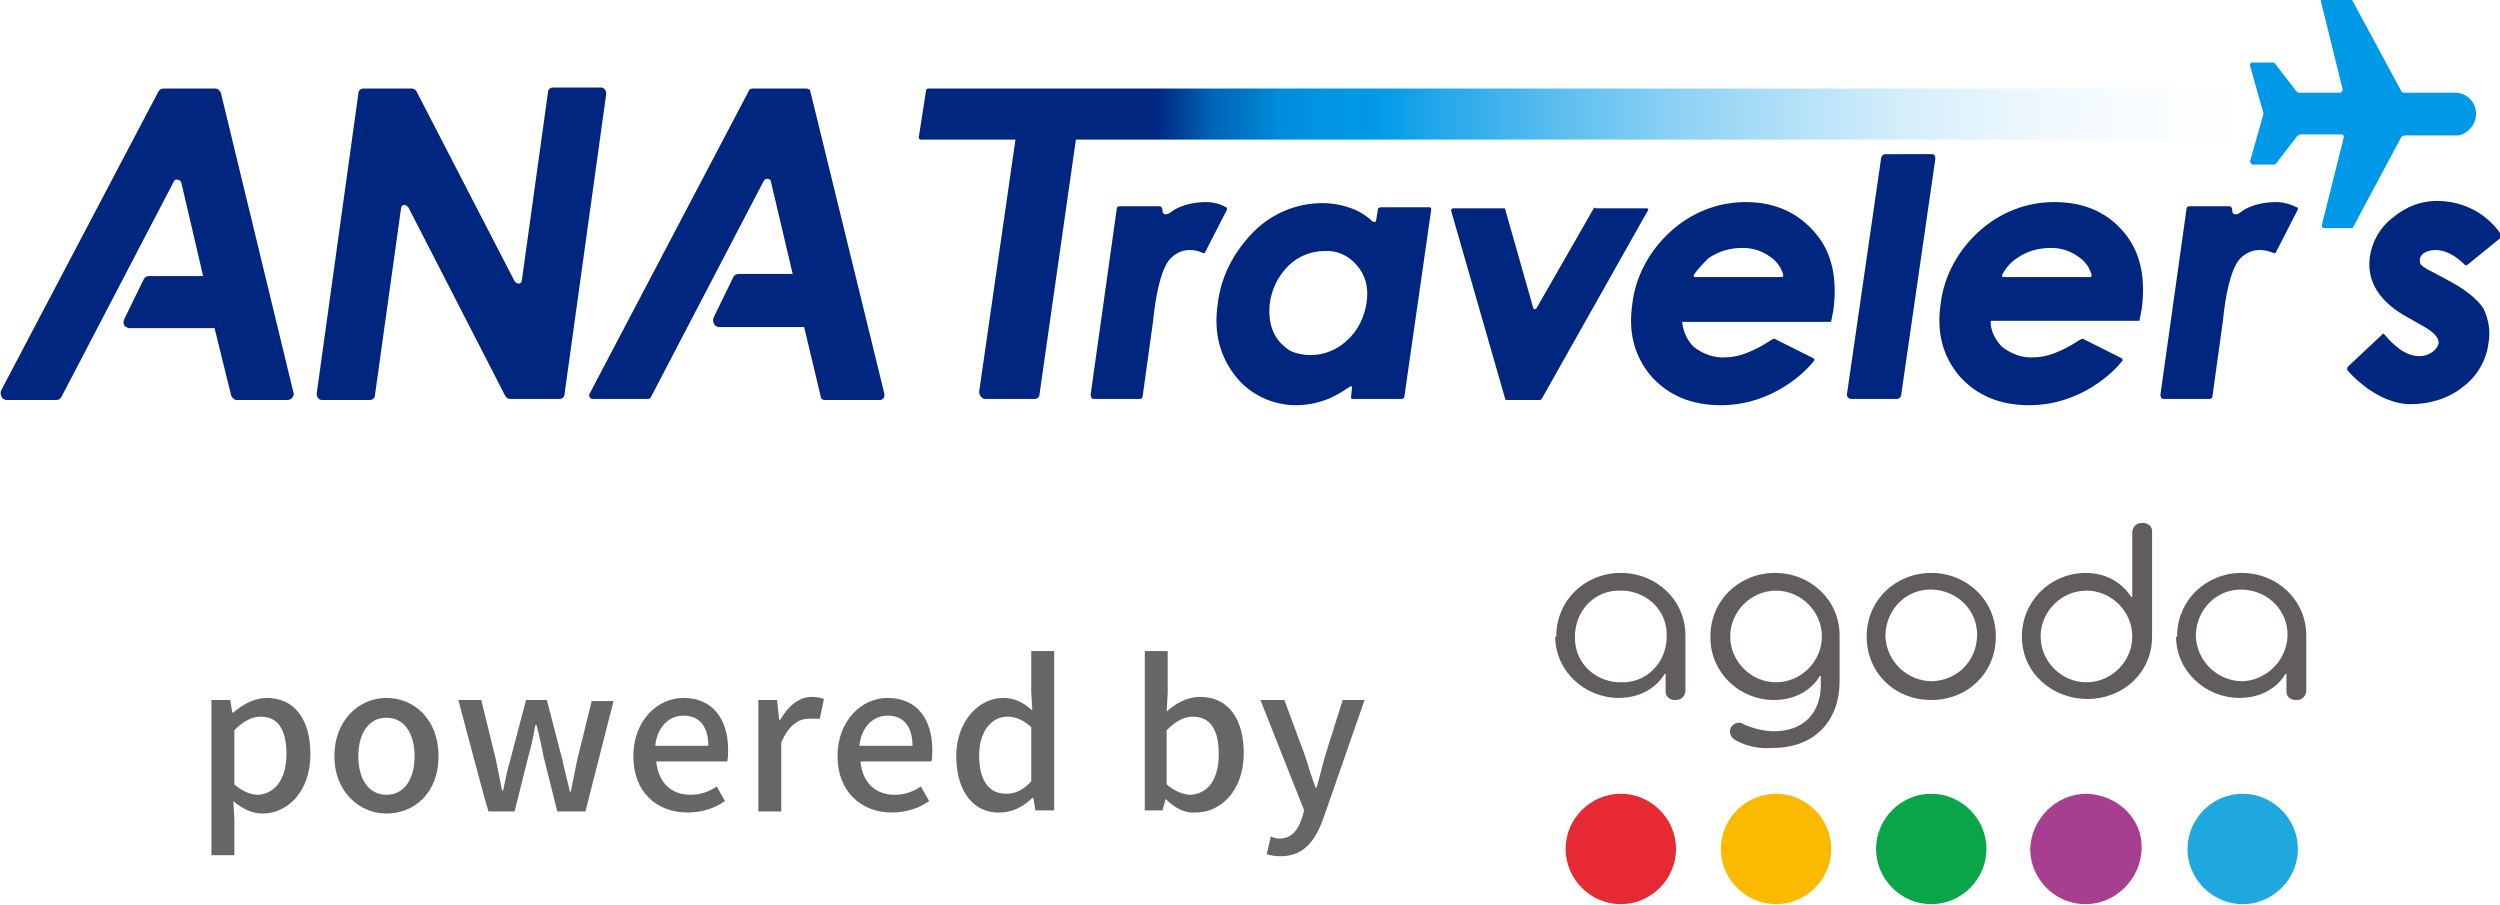 <?xml version="1.0" encoding="utf-8"?>
<!-- Generator: Adobe Illustrator 27.2.0, SVG Export Plug-In . SVG Version: 6.00 Build 0)  -->
<svg version="1.1" id="_レイヤー_2" xmlns="http://www.w3.org/2000/svg" xmlns:xlink="http://www.w3.org/1999/xlink" x="0px"
	 y="0px" viewBox="0 0 240 86.9" style="enable-background:new 0 0 240 86.9;" xml:space="preserve">
<style type="text/css">
	.st0{fill:#00267F;}
	.st1{fill:#0099E7;}
	.st2{fill:url(#SVGID_1_);}
	.st3{fill:#FBB900;}
	.st4{fill:#E62933;}
	.st5{fill:#09A548;}
	.st6{fill:#1FA8E0;}
	.st7{fill:#A83E8F;}
	.st8{fill:#605D5C;}
	.st9{fill:#666666;}
</style>
<path class="st0" d="M94.6,38.3h4.7c0.3,0,0.5-0.2,0.5-0.5l3.5-24.5h-5.8l-3.5,24.3C94,38,94.3,38.3,94.6,38.3L94.6,38.3L94.6,38.3z
	"/>
<path class="st0" d="M115.8,19.4c-1,0-2.1,0.2-3,0.7c-0.2,0.1-0.4,0.3-0.6,0.4c-0.2,0.1-0.4,0.1-0.5,0c-0.1-0.1-0.1-0.2-0.1-0.3l0,0
	c0-0.2-0.1-0.4-0.3-0.4l0,0h-3.8c-0.2,0-0.3,0.1-0.3,0.3l-2.5,17.8c0,0.2,0.1,0.4,0.3,0.4l0,0h4.4c0.2,0,0.3-0.1,0.3-0.3l1-7.2
	l0.1-0.9c0.3-2.4,0.8-4.1,1.4-4.9c0.5-0.6,1.2-1,2-1c0.5,0,0.9,0.1,1.3,0.3c0.1,0,0.2,0,0.2-0.1l0,0l2.1-4.1c0-0.1,0-0.2-0.1-0.2
	C117.2,19.6,116.5,19.4,115.8,19.4z"/>
<path class="st0" d="M218.5,19.4c-1,0-2.1,0.2-3,0.7c-0.2,0.1-0.4,0.3-0.6,0.4c-0.1,0.1-0.4,0.1-0.5,0c-0.1-0.1-0.1-0.2-0.1-0.3l0,0
	c0-0.2-0.1-0.4-0.3-0.4l0,0h-3.8c-0.2,0-0.3,0.1-0.3,0.3l-2.5,17.8c0,0.2,0.1,0.4,0.3,0.4l0,0h4.4c0.2,0,0.3-0.1,0.3-0.3l1-7.2
	l0.1-0.9c0.3-2.4,0.8-4.1,1.4-4.9c0.5-0.6,1.2-1,2-1c0.5,0,0.9,0.1,1.4,0.3c0.1,0,0.2,0,0.2-0.1l0,0l2.1-4.1c0-0.1,0-0.2-0.1-0.2
	C219.9,19.6,219.2,19.4,218.5,19.4L218.5,19.4z"/>
<path class="st0" d="M132.1,21.2c0,0.1-0.1,0.1-0.2,0.1c0,0-0.1,0-0.1,0c-0.5-0.5-1.1-0.9-1.8-1.2c-1-0.4-2-0.6-3.1-0.6
	c-2.4,0-4.8,1-6.5,2.7c-1.9,1.9-3.2,4.3-3.5,7c-0.4,2.7,0.2,5,1.7,6.9c1.4,1.8,3.6,2.8,5.8,2.8c1,0,2.1-0.2,3.1-0.6
	c0.7-0.3,1.4-0.7,2.1-1.2c0.1,0,0.2,0,0.2,0c0,0,0,0.1,0,0.1l-0.1,0.9c0,0.1,0,0.2,0.1,0.2l0,0h4.8c0.1,0,0.1-0.1,0.2-0.1l2.6-18.1
	c0-0.1-0.1-0.2-0.1-0.2h-4.8c-0.1,0-0.1,0.1-0.2,0.1L132.1,21.2L132.1,21.2z M131.2,29c-0.2,1.4-0.8,2.7-1.9,3.7
	c-1.2,1.1-2.8,1.6-4.4,1.3c-0.5-0.1-0.9-0.2-1.3-0.5c-1.4-1-1.9-2.5-1.7-4.4c0.2-1.4,0.8-2.6,1.8-3.6c0.9-0.9,2.2-1.4,3.4-1.4
	c1.2-0.1,2.3,0.4,3.1,1.3C131.1,26.4,131.4,27.6,131.2,29L131.2,29L131.2,29z"/>
<path class="st0" d="M153,20l-5.5,9.6c-0.1,0.1-0.2,0.1-0.2,0.1c0,0-0.1-0.1-0.1-0.1l-2.7-9.5c0-0.1-0.1-0.1-0.2-0.1h-4.8
	c-0.1,0-0.2,0.1-0.2,0.2l0,0c0,0,0,0,0,0l5.2,18.1c0,0.1,0.1,0.1,0.2,0.1h3.1c0.1,0,0.1,0,0.2-0.1l10.2-18.1c0.1-0.1,0-0.2-0.1-0.2
	l0,0c0,0-0.1,0-0.1,0h-4.8C153.1,19.9,153.1,19.9,153,20L153,20z"/>
<path class="st0" d="M167.6,19.4c-2.7,0-5.2,1-7.2,2.8c-2,1.8-3.4,4.3-3.7,7c-0.4,2.7,0.2,5,1.8,6.9c1.6,1.8,3.8,2.8,6.7,2.8
	c5,0,8.2-3.3,8.9-4.2c0.1-0.1,0.1-0.2,0-0.3l0,0l0,0l-3.6-1.8c-0.1-0.1-0.2-0.1-0.4,0c-0.6,0.4-2.6,1.7-4.4,1.7
	c-1.1,0.1-2.2-0.3-3.1-1c-0.6-0.6-1-1.4-1.1-2.3c0-0.1,0-0.1,0.1-0.1h14.1c0.1,0,0.1,0,0.1-0.1l0.2-1c0.4-3-0.1-5.5-1.7-7.4
	S170.5,19.4,167.6,19.4L167.6,19.4z M164,24.8c1-0.7,2.1-1,3.3-1c1,0,1.9,0.3,2.7,0.9c0.6,0.4,1,1,1.2,1.7c0,0.1,0,0.1-0.1,0.2h-8.4
	c-0.1,0-0.1-0.1-0.1-0.1c0,0,0,0,0-0.1C163,25.8,163.5,25.3,164,24.8L164,24.8z"/>
<path class="st0" d="M197.2,19.4c-2.7,0-5.2,1-7.2,2.8c-2,1.8-3.4,4.3-3.7,7c-0.4,2.7,0.2,5,1.8,6.9c1.6,1.8,3.8,2.8,6.7,2.8
	c5,0,8.2-3.3,8.9-4.2c0.1-0.1,0.1-0.2,0-0.3l0,0l0,0l-3.6-1.8c-0.1-0.1-0.2-0.1-0.4,0c-0.6,0.4-2.6,1.7-4.4,1.7
	c-1.1,0.1-2.2-0.3-3.1-1c-0.6-0.6-1.1-1.5-1.1-2.4c0-0.1,0.1-0.1,0.1-0.1l0,0h14.1c0.1,0,0.1,0,0.1-0.1l0.2-1c0.4-3-0.1-5.5-1.7-7.4
	S200.1,19.4,197.2,19.4L197.2,19.4z M193.6,24.8c1-0.7,2.1-1,3.3-1c1,0,1.9,0.3,2.7,0.9c0.6,0.4,1,1,1.2,1.7c0,0.1,0,0.1-0.1,0.2
	h-8.4c-0.1,0-0.1-0.1-0.1-0.1l0,0c0,0,0,0,0-0.1C192.5,25.8,193,25.2,193.6,24.8L193.6,24.8L193.6,24.8z"/>
<path class="st0" d="M177.7,38.3h4.4c0.2,0,0.3-0.1,0.4-0.3l3.3-22.8c0-0.2-0.1-0.4-0.3-0.4l0,0H181c-0.2,0-0.3,0.1-0.4,0.3
	l-3.3,22.8C177.3,38.1,177.5,38.3,177.7,38.3L177.7,38.3z"/>
<path class="st0" d="M235,26.9l-1.5-0.8c-0.4-0.2-0.8-0.4-1.1-0.7c-0.1-0.1-0.1-0.3-0.1-0.5c0-0.2,0.2-0.5,0.4-0.6
	c0.3-0.2,0.7-0.3,1.1-0.3c1.3,0,2.4,1,2.8,1.4c0.1,0.1,0.2,0.1,0.3,0l3.2-2.6c0.1-0.1,0.1-0.2,0-0.3c-1.3-1.9-3.4-3.1-5.8-3.2
	c-1.7-0.1-3.3,0.5-4.6,1.6c-1.2,0.9-2,2.3-2.2,3.8c-0.3,2.3,0.9,4.3,3.7,5.8l1.4,0.8c1.1,0.6,1.6,1.2,1.5,1.7
	c-0.1,0.3-0.3,0.6-0.6,0.8c-0.7,0.5-1.8,0.6-3-0.2c-0.6-0.4-1.1-0.9-1.6-1.5l0,0c-0.1-0.1-0.2-0.1-0.2,0l0,0h0l-3.3,3.1
	c-0.1,0.1-0.1,0.3,0,0.4c0.6,0.7,3.1,3.2,6,3.2c1.8,0,3.6-0.5,5.1-1.7c1.3-1,2.2-2.5,2.4-4.2c0.2-1.1,0-2.3-0.5-3.3
	C237.8,28.7,236.7,27.8,235,26.9L235,26.9z"/>
<path class="st0" d="M57.7,8.4h-4.6c-0.3,0-0.5,0.2-0.5,0.5l-2.5,18c0,0.2-0.2,0.4-0.4,0.3c-0.1,0-0.2-0.1-0.3-0.2L40,8.8
	c-0.1-0.2-0.3-0.3-0.5-0.3h-4.6c-0.3,0-0.5,0.2-0.5,0.5l-4,28.8c0,0.3,0.2,0.6,0.5,0.6h4.6c0.3,0,0.5-0.2,0.5-0.5l2.5-17.9
	c0-0.2,0.2-0.4,0.4-0.3c0.1,0,0.2,0.1,0.3,0.2L48.5,38c0.1,0.2,0.3,0.3,0.5,0.3h4.7c0.3,0,0.5-0.2,0.5-0.5l4-28.8
	c0-0.3-0.2-0.6-0.5-0.6C57.8,8.5,57.7,8.4,57.7,8.4z"/>
<path class="st0" d="M84.9,37.8L77.8,8.8c0-0.2-0.2-0.3-0.4-0.3h-5.2c-0.1,0-0.3,0.1-0.3,0.2L56.6,37.8c-0.1,0.2,0,0.4,0.2,0.5
	c0.1,0,0.1,0,0.2,0h5.2c0.1,0,0.3-0.1,0.3-0.2l10.8-20.7c0.1-0.2,0.3-0.3,0.5-0.2l0,0c0.1,0,0.2,0.1,0.2,0.2l2.1,8.9h-5.2
	c-0.2,0-0.4,0.1-0.5,0.3l-1.9,3.9c-0.1,0.3,0,0.6,0.2,0.8c0.1,0,0.2,0.1,0.2,0.1h8.3l1.6,6.7c0,0.2,0.2,0.3,0.4,0.3h5.3
	c0.2,0,0.4-0.2,0.4-0.4C84.9,37.9,84.9,37.9,84.9,37.8L84.9,37.8z"/>
<path class="st0" d="M21.2,8.9c-0.1-0.2-0.3-0.4-0.5-0.4h-5c-0.2,0-0.4,0.1-0.5,0.3L0.1,37.5c-0.1,0.3,0,0.6,0.2,0.8
	c0.1,0,0.2,0.1,0.3,0.1h4.8c0.2,0,0.4-0.1,0.5-0.3l10.8-20.7c0.1-0.2,0.3-0.2,0.5-0.1l0,0c0.1,0,0.1,0.1,0.2,0.2l2.1,9h-5.2
	c-0.2,0-0.4,0.1-0.5,0.3l-1.9,3.9c-0.1,0.3,0,0.6,0.2,0.7c0.1,0,0.2,0.1,0.2,0.1h8.3l1.6,6.5c0.1,0.2,0.3,0.4,0.5,0.4h4.9
	c0.3,0,0.5-0.2,0.6-0.5c0,0,0-0.1,0-0.1L21.2,8.9L21.2,8.9z"/>
<path class="st1" d="M237.7,10.9c0-1.1-0.9-2-2-2h-4.9c-0.1,0-0.3-0.1-0.3-0.2l-4.7-8.7c0-0.1-0.1-0.1-0.1-0.1h-2.7
	c-0.1,0-0.2,0.1-0.2,0.2c0,0,0,0,0,0l2.1,8.5c0,0.1-0.1,0.2-0.2,0.3h-4c-0.1,0-0.2-0.1-0.3-0.2l-2-2.6c-0.1-0.1-0.1-0.1-0.2-0.1h-2
	c-0.1,0-0.2,0.1-0.2,0.2l0,0c0,0,0,0,0,0.1l1.3,4.6l0,0l-1.3,4.6c0,0.1,0.1,0.2,0.2,0.3c0,0,0,0,0.1,0h2c0.1,0,0.1,0,0.2-0.1l2-2.6
	c0.1-0.1,0.2-0.2,0.4-0.2h3.9c0.1,0,0.2,0.1,0.2,0.2l0,0c0,0,0,0,0,0.1l-2.1,8.4c0,0.1,0,0.3,0.2,0.3l0,0h2.6c0.1,0,0.2,0,0.2-0.1
	l4.6-8.6c0.1-0.1,0.2-0.2,0.4-0.2h4.9l0.2,0C237,12.8,237.7,11.9,237.7,10.9L237.7,10.9z"/>
<linearGradient id="SVGID_1_" gradientUnits="userSpaceOnUse" x1="726.253" y1="-4067.13" x2="726.713" y2="-4067.13" gradientTransform="matrix(280.47 0 0 -10.75 -203603.594 -43710.711)">
	<stop  offset="0.19" style="stop-color:#00267F"/>
	<stop  offset="0.21" style="stop-color:#00449A"/>
	<stop  offset="0.23" style="stop-color:#0063B6"/>
	<stop  offset="0.26" style="stop-color:#007ACB"/>
	<stop  offset="0.28" style="stop-color:#008BDB"/>
	<stop  offset="0.31" style="stop-color:#0095E4"/>
	<stop  offset="0.35" style="stop-color:#0099E7"/>
	<stop  offset="0.39" style="stop-color:#0099E7;stop-opacity:0.88"/>
	<stop  offset="0.48" style="stop-color:#0099E7;stop-opacity:0.65"/>
	<stop  offset="0.57" style="stop-color:#0099E7;stop-opacity:0.45"/>
	<stop  offset="0.66" style="stop-color:#0099E7;stop-opacity:0.29"/>
	<stop  offset="0.74" style="stop-color:#0099E7;stop-opacity:0.16"/>
	<stop  offset="0.83" style="stop-color:#0099E7;stop-opacity:7.000000e-02"/>
	<stop  offset="0.92" style="stop-color:#0099E7;stop-opacity:2.000000e-02"/>
	<stop  offset="1" style="stop-color:#0099E7;stop-opacity:0"/>
</linearGradient>
<path class="st2" d="M217.4,13.4h-129c-0.1,0-0.2-0.1-0.2-0.2l0,0c0,0,0,0,0,0l0.7-4.5c0-0.1,0.1-0.2,0.2-0.2h128.3
	c0.1,0,0.2,0.1,0.2,0.2v4.5C217.6,13.3,217.5,13.4,217.4,13.4L217.4,13.4L217.4,13.4z"/>
<path class="st3" d="M170.5,76.2c-2.9,0-5.3,2.4-5.3,5.3s2.4,5.3,5.3,5.3s5.3-2.4,5.3-5.3l0,0C175.8,78.6,173.4,76.2,170.5,76.2"/>
<path class="st4" d="M155.6,76.2c-2.9,0-5.3,2.4-5.3,5.3s2.4,5.3,5.3,5.3s5.3-2.4,5.3-5.3l0,0C160.9,78.6,158.5,76.2,155.6,76.2"/>
<path class="st5" d="M185.4,76.2c-2.9,0-5.3,2.4-5.3,5.3s2.4,5.3,5.3,5.3s5.3-2.4,5.3-5.3l0,0C190.7,78.6,188.3,76.2,185.4,76.2"/>
<path class="st6" d="M215.3,76.2c-2.9,0-5.3,2.4-5.3,5.3s2.4,5.3,5.3,5.3s5.3-2.4,5.3-5.3S218.2,76.2,215.3,76.2"/>
<path class="st7" d="M200.3,76.2c-2.9,0-5.3,2.4-5.4,5.3c0,2.9,2.4,5.3,5.3,5.3c2.9,0,5.3-2.4,5.4-5.3l0,0
	C205.7,78.6,203.3,76.3,200.3,76.2"/>
<path class="st8" d="M160,61.1c0.1-2.4-1.8-4.3-4.2-4.4c-0.1,0-0.1,0-0.2,0c-2.4-0.1-4.3,1.8-4.4,4.2c0,0.1,0,0.1,0,0.2
	c-0.1,2.4,1.8,4.3,4.2,4.4c0.1,0,0.1,0,0.2,0c2.4,0.1,4.3-1.8,4.4-4.2C160,61.3,160,61.2,160,61.1 M149.4,61.1
	c0-3.5,2.8-6.1,6.2-6.1s6.2,2.6,6.2,6v5.3c0,0.5-0.4,0.9-0.9,0.9c0,0-0.1,0-0.1,0c-0.5,0-0.9-0.3-0.9-0.8c0,0,0-0.1,0-0.1v-1.6h-0.1
	c-0.7,1.2-2.2,2.3-4.4,2.3c-3.3,0-6.1-2.6-6.1-5.9C149.4,61.2,149.4,61.2,149.4,61.1 M174.9,61.1c0-2.4-2-4.4-4.4-4.4
	s-4.4,2-4.4,4.4c0,2.4,2,4.4,4.4,4.4S174.9,63.5,174.9,61.1 M166.7,71.1c-0.5-0.2-0.7-0.7-0.6-1.1c0,0,0,0,0,0
	c0.1-0.4,0.6-0.7,1-0.6c0.1,0,0.1,0,0.2,0.1c0.9,0.4,2,0.7,3,0.7c2.8,0,4.5-1.7,4.5-4.5v-0.8h-0.1c-0.7,1.2-2.2,2.3-4.4,2.3
	c-3.3,0-6.1-2.6-6.1-6c0,0,0-0.1,0-0.1c0-3.5,2.8-6.1,6.2-6.1s6.2,2.6,6.2,6v4.4c0,3.8-2.4,6.4-6.4,6.4
	C169,71.9,167.8,71.7,166.7,71.1 M189.8,61.1c0.1-2.4-1.8-4.4-4.3-4.5c-2.4-0.1-4.4,1.8-4.5,4.3c0,0.1,0,0.2,0,0.2
	c0.1,2.4,2.1,4.3,4.5,4.3C187.9,65.3,189.7,63.5,189.8,61.1 M179.2,61.1c0-3.5,2.8-6.1,6.2-6.1s6.2,2.6,6.2,6.1s-2.7,6.1-6.2,6.1
	S179.2,64.6,179.2,61.1 M204.7,61.1c0-2.4-2-4.4-4.4-4.4s-4.4,2-4.4,4.4l0,0c0,2.4,2,4.4,4.4,4.4S204.7,63.5,204.7,61.1 M194.1,61.1
	c0-3.3,2.6-6,6-6.1c0,0,0.1,0,0.1,0c2.2,0,3.6,1.1,4.4,2.3h0.1v-6.2c0-0.5,0.4-0.9,0.9-0.9c0,0,0.1,0,0.1,0c0.5,0,0.9,0.3,0.9,0.8
	c0,0,0,0.1,0,0.1v10c0,3.5-2.8,6-6.2,6S194.1,64.6,194.1,61.1 M219.6,61.1c0.1-2.4-1.8-4.4-4.3-4.5c-2.4-0.1-4.4,1.8-4.5,4.3
	c0,0.1,0,0.2,0,0.2c0.1,2.4,2.1,4.3,4.5,4.3C217.6,65.3,219.5,63.4,219.6,61.1 M209,61.1c0-3.5,2.8-6.1,6.2-6.1s6.2,2.6,6.2,6v5.3
	c0,0.5-0.4,0.9-0.9,0.9c0,0-0.1,0-0.1,0c-0.5,0-0.9-0.3-0.9-0.8c0,0,0-0.1,0-0.1v-1.6h-0.1c-0.7,1.2-2.2,2.3-4.4,2.3
	c-3.3,0-6.1-2.6-6.1-5.9C209,61.2,209,61.2,209,61.1"/>
<path class="st9" d="M20.3,67.2h1.8l0.2,1.2h0.1c0.9-0.8,2.1-1.4,3.2-1.4c2.7,0,4.2,2.1,4.2,5.4c0,3.6-2.2,5.7-4.6,5.7
	c-0.9,0-1.9-0.4-2.8-1.2l0.1,1.8v3.4h-2.2L20.3,67.2L20.3,67.2z M27.5,72.4c0-2.2-0.7-3.6-2.5-3.6c-0.8,0-1.6,0.4-2.5,1.3v5.2
	c0.8,0.7,1.6,1,2.3,1C26.3,76.2,27.5,74.9,27.5,72.4z"/>
<path class="st9" d="M32.1,72.6c0-3.5,2.4-5.6,5-5.6s5,2,5,5.6s-2.4,5.5-5,5.5S32.1,76,32.1,72.6z M39.8,72.6c0-2.2-1-3.7-2.7-3.7
	s-2.7,1.5-2.7,3.7s1,3.7,2.7,3.7S39.8,74.8,39.8,72.6z"/>
<path class="st9" d="M44,67.2h2.2l1.4,5.7c0.2,1,0.4,2,0.6,3h0.1c0.2-1,0.4-2,0.7-3l1.5-5.7h2L54,73c0.2,1,0.5,2,0.7,3h0.1
	c0.2-1,0.4-2,0.6-3l1.4-5.7h2.1l-2.7,10.6h-2.7l-1.3-5.2c-0.2-1-0.4-2-0.7-3.1h-0.1c-0.2,1.1-0.4,2.1-0.7,3.1l-1.3,5.2h-2.5
	C46.8,77.8,44,67.2,44,67.2z"/>
<path class="st9" d="M60.8,72.6c0-3.4,2.3-5.6,4.8-5.6c2.8,0,4.3,2,4.3,5c0,0.4,0,0.9-0.1,1.1h-6.8c0.2,2,1.4,3.2,3.3,3.2
	c0.9,0,1.8-0.3,2.5-0.8l0.8,1.4c-1,0.7-2.2,1.1-3.6,1.1C63,78,60.8,76,60.8,72.6L60.8,72.6z M68,71.6c0-1.8-0.8-2.9-2.4-2.9
	c-1.3,0-2.5,1-2.7,2.9H68z"/>
<path class="st9" d="M72.8,67.2h1.8l0.2,1.9h0.1c0.8-1.4,1.9-2.2,3-2.2c0.5,0,0.9,0.1,1.2,0.2l-0.4,1.9C78.3,69,78,69,77.6,69
	c-0.9,0-1.9,0.6-2.6,2.3v6.6h-2.2L72.8,67.2L72.8,67.2z"/>
<path class="st9" d="M80.4,72.6c0-3.4,2.3-5.6,4.8-5.6c2.8,0,4.3,2,4.3,5c0,0.4,0,0.9-0.1,1.1h-6.8c0.2,2,1.4,3.2,3.3,3.2
	c0.9,0,1.8-0.3,2.5-0.8l0.8,1.4c-1,0.7-2.2,1.1-3.6,1.1C82.7,78,80.4,76,80.4,72.6L80.4,72.6z M87.6,71.6c0-1.8-0.8-2.9-2.4-2.9
	c-1.3,0-2.5,1-2.7,2.9H87.6z"/>
<path class="st9" d="M91.8,72.6c0-3.4,2.2-5.6,4.5-5.6c1.2,0,2,0.5,2.8,1.2L99,66.4v-3.9h2.2v15.3h-1.8l-0.2-1.2h-0.1
	c-0.8,0.8-1.9,1.4-3.1,1.4C93.5,78.1,91.8,76,91.8,72.6L91.8,72.6z M99,75v-5.2c-0.8-0.7-1.5-1-2.3-1c-1.5,0-2.7,1.4-2.7,3.7
	c0,2.4,0.9,3.7,2.6,3.7C97.5,76.2,98.3,75.8,99,75z"/>
<path class="st9" d="M111.9,76.7L111.9,76.7l-0.3,1.1h-1.7V62.5h2.2v4l-0.1,1.8c0.9-0.8,2-1.4,3.2-1.4c2.7,0,4.2,2.1,4.2,5.4
	c0,3.6-2.2,5.7-4.6,5.7C113.8,78.1,112.8,77.6,111.9,76.7L111.9,76.7z M117,72.4c0-2.2-0.7-3.6-2.5-3.6c-0.8,0-1.6,0.4-2.5,1.3v5.2
	c0.8,0.7,1.7,1,2.3,1C115.9,76.2,117,74.9,117,72.4z"/>
<path class="st9" d="M127.1,78.4c-0.8,2.3-1.9,3.8-4.2,3.8c-0.5,0-1-0.1-1.3-0.2l0.4-1.7c0.2,0.1,0.5,0.2,0.8,0.2
	c1.2,0,1.8-0.8,2.2-2l0.2-0.7L121,67.2h2.3l2,5.4c0.3,0.9,0.6,2,1,3h0.1l0.8-3l1.7-5.4h2.1L127.1,78.4L127.1,78.4z"/>
</svg>
